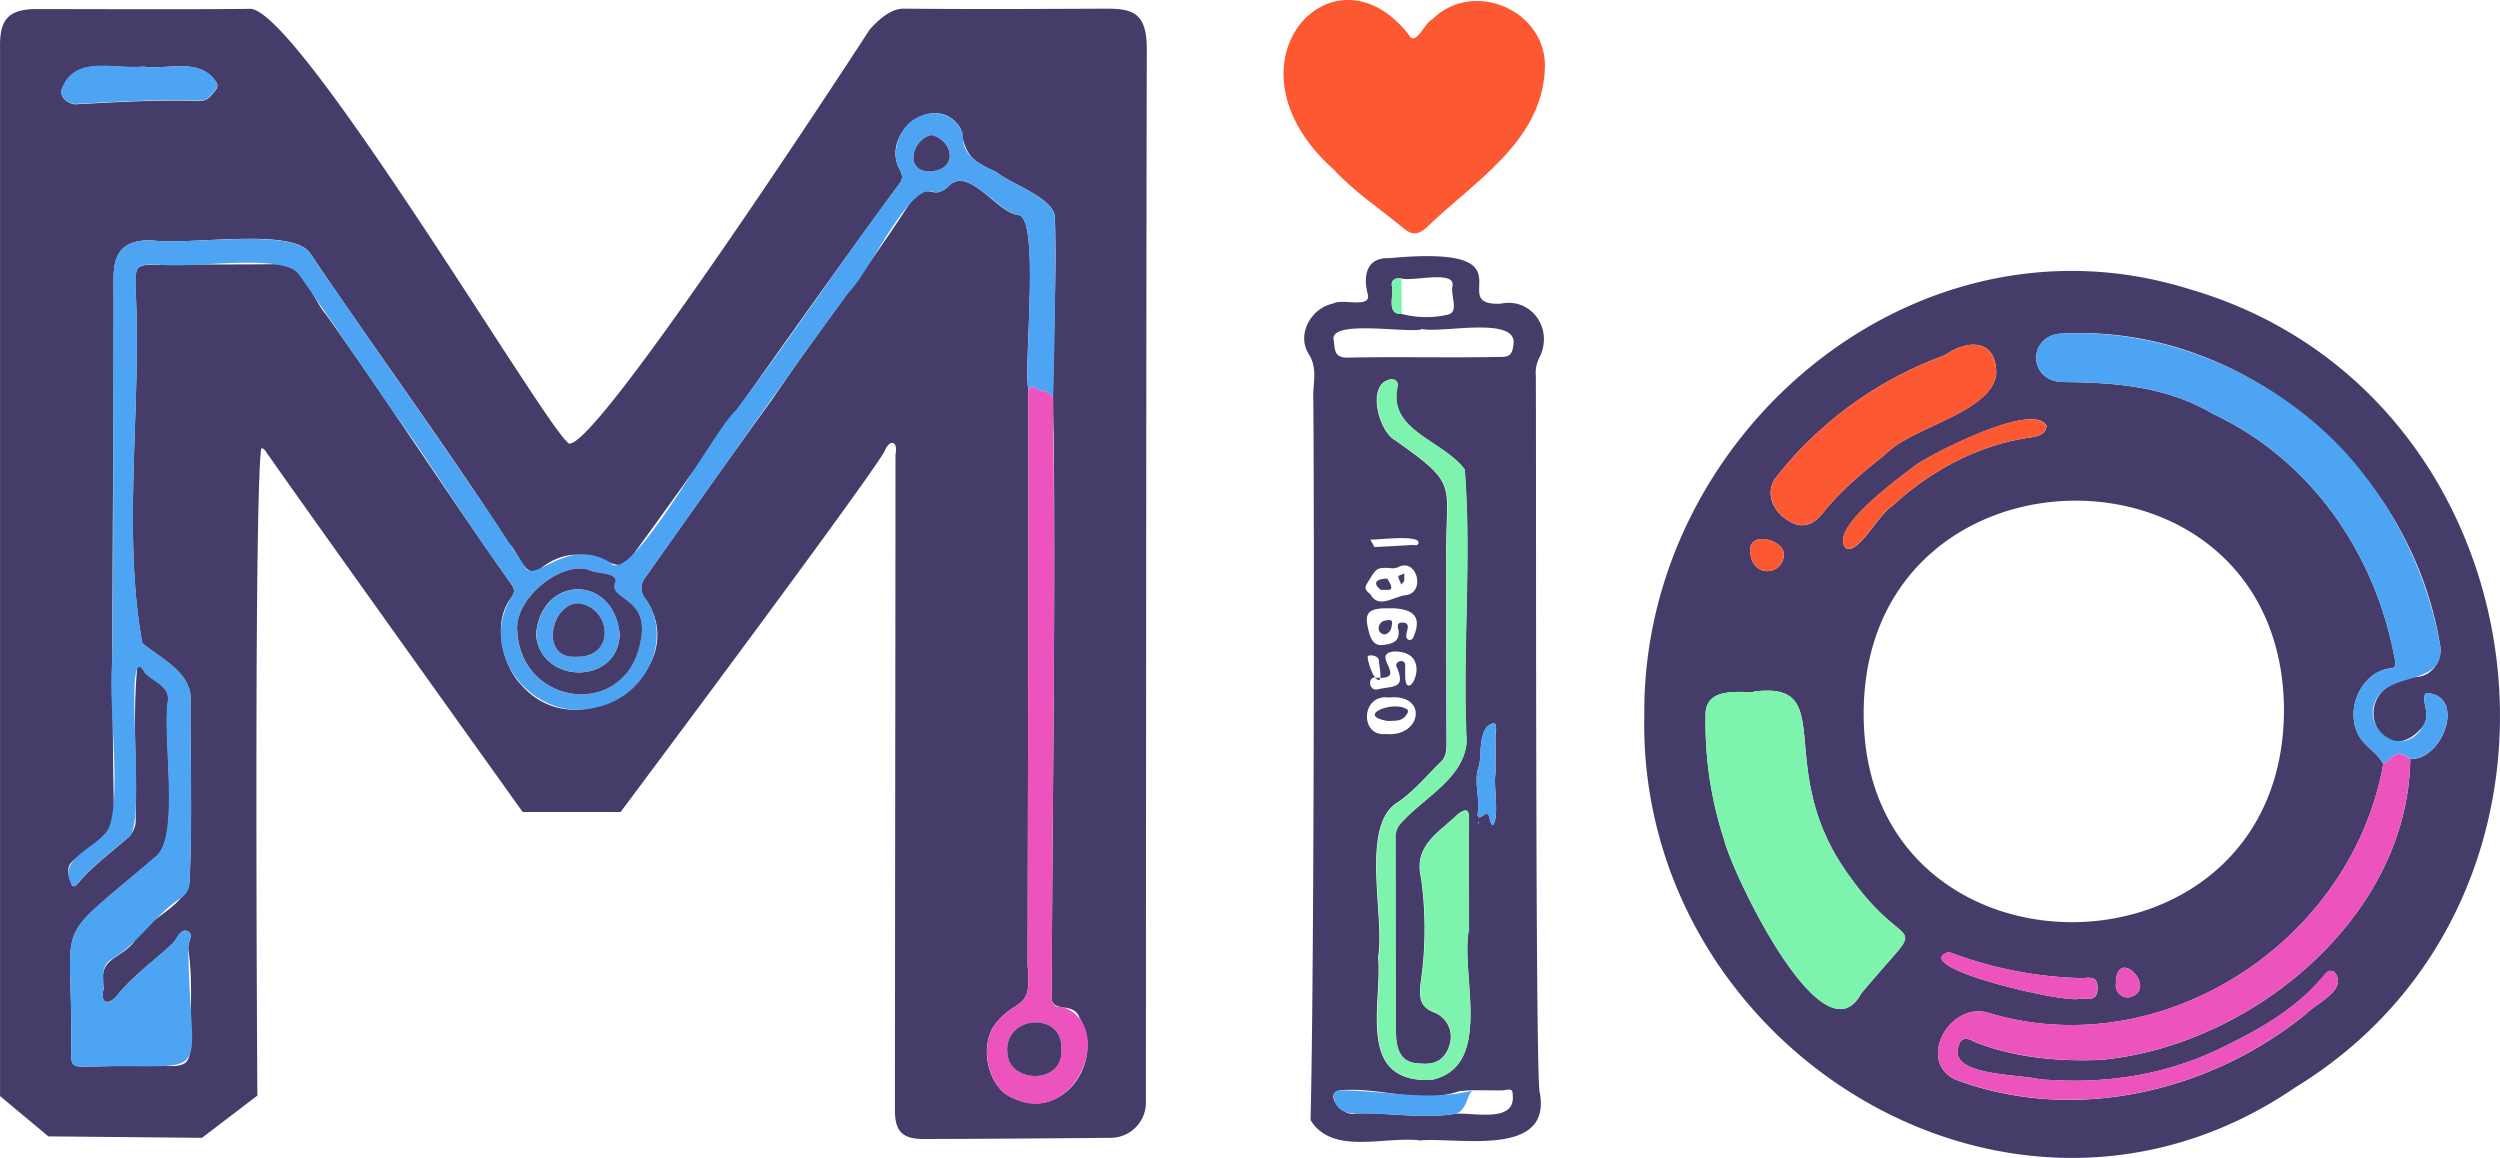 <svg xmlns="http://www.w3.org/2000/svg" viewBox="0 0 587 271.88"><path d="M277.34,265.22a8.29,8.29,0,0,1-8.22,8.29q-22,.21-43.91.28c-5,0-6.8-1.72-6.8-6.75,0-22.9.13-125.59.13-154,.67-3.19-1.41-3.74-2.62-.62C211,120.8,154,197,154,197H131s-53.12-74.27-59.49-83.48c-.63-.67-1.08-2.06-1.9-1.87-1.8,13.51-.9,151.94-.9,151.94l-13,9.92-36.08-.34L8.29,263.71s0-235.54,0-246.83c0-6.23,2.31-8.4,8.6-8.4,16.62,0,33.25.11,49.88-.05C77.41,7.1,135,104.37,141.49,110.16c3.6,7,70.94-96.78,70.94-96.78s4-5,7.92-5c15.89.14,31.79.08,47.68,0,6.28,0,9.55,1,9.52,9.62C277.43,55.05,277.35,223.81,277.34,265.22ZM249.73,97.85c.06,45.08-.1,90.15-.16,135.22,1.11,11.23-2.84,7.19-7.92,14.17-3.57,5.45-1.07,14.83,4.48,16.93,11.71,5.59,21.72-8.73,15.63-18.83-1.45-4.13-6.94-.68-6.54-5.37.14-43.69.89-87.37.48-131.06-.61-17.17.87-34.57.26-51.87-.86-4.5-10.14-7.37-13.77-10.33-5.68-2.53-7.15-3.71-8.37-10.2-5.34-8.67-17.89.07-14.8,8.53.48,1.32,1.78,2.67.55,4.3-21.47,29.16-42,59-63.35,88.23-2.9,5.25-9.92-6-20.69,2-3.9,3.51-5.33-3.43-7.66-5.53-15-23.2-31.38-45.38-46.8-68.28-4.27-6.14-28.77-1.67-37.38-3-6.11,0-8.7,2.51-8.74,8.71.15,41.92-.72,83.84.08,125.76.09,5.08-5.75,7.68-9,10.79-2.57,1.69-1.69,3.56-1.09,5.61.36,1.24,1,.85,1.55.24,3.42-4.1,7.74-7.24,11.71-10.74a5.46,5.46,0,0,0,1.93-4.61c.3-11.7-.74-24.26.39-35.57,1.22-.54,1.29,1,2,1.54,2,2,5.57,3,5.25,6.35-1.4,8.53,2.92,32.06-2.84,36.61C19.65,229.1,25.44,220.22,25,252.66c0,4.18,0,4.17,4.29,4.11,6-.08,12.08-.36,18.11-.13,4.11.15,5.58-.49,5.55-4.6,0-7.62.65-15.28-.45-22.86-.21-1.49,1.46-3.57-.23-4.21s-2.4,1.92-3.54,3c-4.24,3.94-9,7.34-12.71,11.83-1.81,2.49-4.49,2.69-3.38-1.4-1.27-7.25,3.19-6.34,7-10.74,3.17-5.81,11.31-7.84,13.12-14,.74-14.64.15-29.27.25-43.91-.47-5.85-7.29-9-11.32-12.37-4.8-26.26-.06-56.25-1.62-83.7,0-4.91.16-5.15,5.08-5.19,9.62-.07,19.25,0,28.87-.12,5.8.61,7.52,8,10.88,11.93,14.83,20.84,28.66,42.36,43.43,63.23,1,1.32.7,2.17-.13,3.29-4.55,6.08-1.64,16,2.25,20.08,13.72,16.23,41-3.27,29.37-19.94a3.87,3.87,0,0,1-.26-4.7c9.91-14,19.79-28.06,29.94-42C199.81,84.94,211.3,70.47,221.3,55c1.48-2.14,2.72-4.42,6-3.56,1.51.39,3-.56,3.92-1.61,4.76-4.2,10.87,6.12,16,7C252.64,56.66,248.56,91.83,249.73,97.85ZM42,22V22c-6.28.77-15.45-2.61-18.77,4.4-1.39,2.1.12,4,2.61,4.45,9.73-.51,19.41-1.13,29.22-.77,2.13,0,2.87-1.38,3.87-2.61a1.48,1.48,0,0,0,0-2C55.09,19.86,47.81,22.78,42,22Z" transform="translate(-8.28 -6.35)" style="fill:#463c6a"/><path d="M394.36,174.24c-.53-65.73,63.46-120.22,128-100C606.32,98.62,622,216,547.18,261.69,480.52,307.29,392.74,252.23,394.36,174.24Zm179.85,10.32c7.85.29,13.14-15.17,3.7-15.46-1.45,1.44,1.32,4.73-.68,7.74-9.73,12-19.84-9.8-1.22-11.57,3.47-.36,5.86-4,5.2-7.45-6.78-41.85-46-75.47-88.75-73.15-8.06.26-8.21,11.17.2,11.39,12.25.1,24.3,1,35.25,7.49,23,10.77,38.18,32.83,42.67,57.61.31,1.34.18,2.12-1.19,2.13-7.1,1-10.87,10.57-6.87,16.39,1.54,2.29,4.09,3.6,5.34,6.08-7.37,41.49-51.61,70.71-92.56,58.46-9.11-2.95-17.13,11.22-7.9,15.61,27.69,10.41,59.44,3.08,82.17-15.27,2.41-2.59,10.35-5.91,6.77-10-1.07-.57-1.63-.1-2.33.75-6.64,8.1-15.74,13.05-24.82,17.42C516,259,501.74,261,487.07,259.75c-4.65-1.23-21.81-.72-18.84-8,.58-2.19,2.57-1.47,3.54-.82,9.46,3.77,19.74,4.7,29.8,4.28C536.77,252,573.75,221.78,574.21,184.56ZM445.87,174c0,66,100,65.11,98.67-2.37C542.75,106.78,445.79,108.46,445.87,174ZM420,168.74v.14c-4.7-.06-11.52-.87-11.25,5.69a87.56,87.56,0,0,0,4.35,28.93c1.86,7.8,23.27,52.74,32.19,36.13,16.46-19.8,11.45-7.72-2.44-27.15C423.78,186.92,440.65,166.1,420,168.74ZM477,94.22c.09-8.69-7.15-8-12.06-4.46a89,89,0,0,0-39.62,28.64c-2.41,3-1.3,7.3,2.21,9.78s6.24,1.81,8.89-1.53c4.15-5.23,9.33-9.47,14.49-13.58C457.13,106.55,475.82,103.28,477,94.22Zm11.86,12.23c-2.68-6-26.2,6-30.7,9.06-3.71,2.88-20.74,15.07-16.48,19.5,2.74,1.83,7.93-8.19,10.75-9.72,9.2-8.49,20.5-14.62,33-16.28C486.88,108.67,488.55,108.39,488.81,106.45Zm7.8,134.38c1.7-.13,4,.85,4.12-2.28.18-3.47-2.29-2.47-4.08-2.54a93.93,93.93,0,0,1-30.85-6.14C455.79,233.31,493.49,242.12,496.61,240.83ZM423.38,140.45a3.89,3.89,0,0,0,3.74-4.1c-.12-3.19-8-5.5-7.92-.7C419.27,138.54,421,140.54,423.38,140.45Zm81.71,96.83a2.83,2.83,0,0,0,3,3.27C515.53,238.85,505.17,228,505.09,237.28Z" transform="translate(-8.28 -6.35)" style="fill:#463c6a"/><path d="M342,274.16c-8.34-1.2-20.83,3.62-26-4.82.86-34.46.88-142.09.65-169.1-.21-3.76,1.17-7.27-1.1-10.79-2.84-4.47.45-10.74,5.72-11.81,2.06-1.27,8.74,1.15,8.22-2-1.25-4.51-.39-8.9,5-8.67,34.74-3.28,12.68,11.24,26.12,10.69,7.22-1.55,12.56,5.92,9.11,12.68a7.52,7.52,0,0,0-.83,4.14c.13,11.08-.17,165.76.92,168.38,2.86,15.2-18.56,10.6-27.78,11.23ZM337.36,71.74c-1.56-.23-2.62.39-2.22,2,.44,1.87-1.46,6.52,2.27,6.33a22.68,22.68,0,0,0,10.82.16c2.76-.66.54-4.47,1.11-6.82C349.88,69.73,340,72.5,337.36,71.74Zm12.71,196.11c4.23-.31,14.29,2.28,13.37-4.56.1-1.75-1.53-.89-2.37-.93-3.34.07-7-.2-10.24.22-9.05,3.13-18.32-1-27.55-.26-4.58.33.05,6.38,3.21,5.47C334.24,267.55,342.59,269.15,350.07,267.85Zm3-42.85h.08c0-8.78-.05-17.56,0-26.34,0-2.41-.7-2.42-2.43-1.27-4.63,4.52-10.65,7.43-8.77,15.23a86.83,86.83,0,0,1,0,23.72c-.61,4.43-.24,6.35,2.87,7.67a6.1,6.1,0,0,1,3.81,7.63c-.94,3.33-3.27,4.83-6.88,4.42-5.51-.07-5.8-4.41-5.79-9.12q0-21.8-.05-43.59a4.81,4.81,0,0,1,1.47-3.93c5.27-5.85,14.6-10.33,15.23-18.91-1-21.15,1.21-43.33-.46-63.95-5.13-6.89-18-9-15.78-19.28.21-1-.13-1.9-1.46-1.88-5.94.86-3,12.19.94,14.33,15.28,10.75,11.81,9.87,12,27.42q0,21.79.05,43.59c0,1.56,0,3.18-1.22,4.4-3.36,3.25-6.38,7-10.22,9.58-8.91,5.41-3,26.46-4.6,36.38,1,11-5.3,29.53,12.42,28.82C359,256.91,351.31,235.69,353.11,225ZM342,83.57v.13c-3.62.9-22.13-2.48-20.53,2.72.23,2.21.19,4,3.35,3.9,12-.25,24.09.09,36.12-.18,1.68,0,2.41-.58,2.64-2.54C365.28,80.22,346.64,84.74,342,83.57ZM359.41,188h0c0-2.82.07-5.63,0-8.45,0-1.17.57-3.24-.42-3.35-3.61.56-2.85,7.06-3.36,9.74-1.52,3.82.26,7.72-.39,11.54-.08.51.19,1.07.92.6,2.45-2,1.4,1.33,2.63,2.06C360.41,198.08,358.92,191.14,359.41,188ZM334.5,139.71c-3.09-.1-3,0-5.26,3.68-1,1.64.58,2,1,2.8,1.95,3.06,5.52.14,8.19-.1,4.65-.68,2.51-8.82-1.82-6.59A3.57,3.57,0,0,1,334.5,139.71Zm-.65,39c8.24.67,9.8-9.48.54-8.59C327.73,169.25,327.52,179.6,333.85,178.67Zm1.29-29.51c-5.29-.19-6.56.73-5.67,4.6.4,1.73,1,4.3,3.42,4,1.38-.19,4-.31,3.8-3.18-.06-.76-.79-2.12.88-2.09,2.9.07-.39,3.48,1.57,4.08.87.12,1.09-.85,1.33-1.5C341.89,151.21,340.19,149.34,335.14,149.16Zm3.08,15.57c-.11,8.11,7.55-5.61-2.64-5.45-5.76.59,3.59,6.56-3.94,6.18-2.34-.71-2.12,3.27.15,2.7,3.81-.84,6.47-.14,4.56-5-1.07-1.57,1.95-2.43,1.86-.61C338.22,163.16,338.22,163.79,338.22,164.73ZM330,133l1,1.8s7.14-.35,8.57-.49c.63-.07,1.67.41,1.78-.56C341.41,131.71,330,133.35,330,133Zm2,28.19c-.21-.95-2.58-1.29-2.6-.57,0,1,1.33,5.35,2.62,5.4C332.91,166,332,162.07,332,161.17Zm23.5,38.51c.07-.18.14-.29-.12-.33C355.29,199.53,355.23,199.63,355.48,199.68Z" transform="translate(-8.28 -6.35)" style="fill:#463c6a"/><path d="M371,22.91c-.94,17-16.85,26.2-27.91,37-1.79,1.55-3.29,1.68-5.09.18-5.56-4.62-11.73-8.67-16.58-13.94-27.63-24.7-.24-54.33,17.53-31.79,1.69,3.28,3.75-2.64,5.61-3.46C354.37,1.17,372,9.05,371,22.91Z" transform="translate(-8.28 -6.35)" style="fill:#fc5932"/><path d="M249.73,97.85c-1.09-6.57,2.79-40.79-2.43-41-5-1-11.51-11.19-16-7.06-1,1.06-2.41,2-3.92,1.62C221.76,49.05,212.07,71,207.4,75.17c-16.21,22.15-31.9,44.75-47.81,67.05a3.87,3.87,0,0,0,.26,4.7c6.26,8.46,1,22.91-11.74,25.56-14.13,3.62-27.84-12.27-19.88-25.7.83-1.12,1.1-2,.13-3.29-8.38-11.37-15.85-23.37-23.86-35-9-12.66-17.5-25.61-26.45-38.26-5.45-4.35-24.71-.71-32.87-1.78-4.92,0-5.07.28-5.07,5.19,1.55,27.44-3.19,57.45,1.61,83.7,4,3.39,10.86,6.52,11.32,12.37-.1,14.64.49,29.27-.25,43.9A4.38,4.38,0,0,1,51,217.06c-6.24,3.9-10,10.58-16.26,14.38-3.1,1.7-2,4.5-2.11,6.95-.87,3.55,1.1,4.39,3.38,1.4,3.73-4.49,8.47-7.89,12.71-11.83,1.14-1.07,1.78-3.65,3.54-3s0,2.72.23,4.21c.45,32.15,7,26.95-23.21,27.59-4.28.06-4.28.07-4.29-4.11.44-32.37-5.37-23.59,19.86-45.22,5.71-4.46,1.47-28.21,2.84-36.61.32-3.35-3.29-4.32-5.25-6.35-6-10.52.94,37.7-4.27,38.64-4,3.5-8.29,6.64-11.71,10.74-.52.61-1.19,1-1.55-.24-2.81-5.32,5.09-8,8-11.5,4.66-4.47.44-31.94,1.77-40.64.31-30,.09-60,.26-90,0-6.2,2.63-8.72,8.74-8.71,8.41,1.28,33.24-3,37.38,3,16.68,24.57,34.08,48.59,50.32,73.43,2.15,4.9,9.79-7.2,20.2-.75,4.6,6,24.32-31.22,29.44-35.69,13.28-17.47,25.33-35.88,38.54-53.4,1.23-1.63-.07-3-.55-4.3-1.28-3.56.65-8.94,4.11-10.82,4.58-2.65,9.16-1.13,11.26,3.37-.41,5.61,4.11,7.25,7.8,9.12,3.67,2.84,12.94,6,13.77,10.33.15,14.26.09,28.69-.45,42.86-.81-2.37-3.65-1.32-4.92-2.92Zm-120,56.83c.89,17.62,25.8,20.78,29,1.85,2-10.39-8.21-9.19-5.91-13.78-.26-2.12-4.45-1.63-6-2.45C140.38,137.7,128.81,146.94,129.76,154.68ZM226.15,46.59c7.39,0,6-7.33.88-8.53C222.73,38.76,220.49,46.24,226.15,46.59Z" transform="translate(-8.28 -6.35)" style="fill:#4ca4f3"/><path d="M249.73,97.85l.86-.87c1.27,1.6,4.11.55,4.92,2.92.72,46.61-.12,93.4-.29,140.07,0,2,.42,2.95,2.56,2.81,13,4.51,2.66,28.66-11.65,21.39-5.55-2.1-8-11.48-4.48-16.93,5-6.93,9.09-2.93,7.92-14.17C249.63,188,249.79,142.93,249.73,97.85Zm7.73,154.73c.52-8.86-14-8-12.6,1.49C245.71,260.89,258.31,260.85,257.46,252.58Z" transform="translate(-8.28 -6.35)" style="fill:#ed53bd"/><path d="M42,22c5.81.76,13.09-2.16,16.88,3.38a1.48,1.48,0,0,1,0,2c-1,1.23-1.74,2.66-3.87,2.61-9.81-.36-19.49.26-29.22.77-2.49-.46-4-2.35-2.61-4.45,3.32-7,12.49-3.63,18.77-4.4Z" transform="translate(-8.28 -6.35)" style="fill:#4ca4f3"/><path d="M420,168.74c20.64-2.66,3.79,18.19,22.86,43.74,13.83,19.38,18.92,7.35,2.43,27.15-8.91,16.62-30.33-28.32-32.19-36.12a87.66,87.66,0,0,1-4.35-28.94c-.26-6.55,6.55-5.76,11.25-5.69Z" transform="translate(-8.28 -6.35)" style="fill:#7ef3ad"/><path d="M567.86,185.76c-1.25-2.48-3.8-3.79-5.34-6.08-4-5.82-.23-15.39,6.87-16.39,1.37,0,1.5-.79,1.19-2.13-4.49-24.77-19.64-46.84-42.67-57.61-10.95-6.52-23-7.39-35.25-7.49-8.36-.18-8.3-11.17-.2-11.39,24.76-1.24,50,9.89,66.61,28a92.34,92.34,0,0,1,22.14,45.13c1.4,8.79-9.67,6.72-13.89,11.21-6.37,7,4.72,16.74,9.91,7.81,2-3-.78-6.34.68-7.74,9.44.29,4.15,15.75-3.7,15.46C570.5,181.92,570.62,184.12,567.86,185.76Z" transform="translate(-8.28 -6.35)" style="fill:#4ca4f3"/><path d="M567.86,185.76c2.75-1.64,2.65-3.84,6.35-1.2-.46,37.22-37.44,67.43-72.64,70.63-10.06.42-20.34-.51-29.8-4.28-1-.65-3-1.37-3.54.82-3.07,7.28,14.32,6.8,18.84,8C501.74,261,516,259,529.19,252.7c9.08-4.37,18.18-9.32,24.82-17.42.7-.85,1.26-1.32,2.33-.75,3.61,4.12-4.4,7.44-6.77,10-22.73,18.35-54.48,25.68-82.17,15.27-9.22-4.39-1.22-18.55,7.9-15.6C516.25,256.47,560.49,227.25,567.86,185.76Z" transform="translate(-8.28 -6.35)" style="fill:#ed53bd"/><path d="M477,94.22c-1.07,9-19.86,12.36-26.09,18.85-5.16,4.11-10.34,8.35-14.49,13.58-2.65,3.34-5.51,3.91-8.89,1.53s-4.62-6.8-2.21-9.78a89,89,0,0,1,39.62-28.64C469.8,86.2,477.05,85.53,477,94.22Z" transform="translate(-8.28 -6.35)" style="fill:#fc5932"/><path d="M488.81,106.45c-.26,1.94-1.93,2.22-3.42,2.56-12.51,1.66-23.81,7.79-33,16.28-2.94,1.61-7.86,11.44-10.74,9.72-4.17-4.61,12.7-16.51,16.47-19.5C462.66,112.39,486,100.46,488.81,106.45Z" transform="translate(-8.28 -6.35)" style="fill:#fc5932"/><path d="M496.61,240.83c-3,1.31-40.86-7.51-30.81-11A93.93,93.93,0,0,0,496.65,236c1.79.07,4.26-.93,4.08,2.54C500.57,241.68,498.31,240.7,496.61,240.83Z" transform="translate(-8.28 -6.35)" style="fill:#ed53bd"/><path d="M423.38,140.45c-2.36.09-4.11-1.91-4.18-4.8-.09-4.8,7.8-2.49,7.92.7A3.89,3.89,0,0,1,423.38,140.45Z" transform="translate(-8.28 -6.35)" style="fill:#fc5932"/><path d="M505.09,237.28c.08-9.29,10.44,1.58,3,3.27A2.83,2.83,0,0,1,505.09,237.28Z" transform="translate(-8.28 -6.35)" style="fill:#ed53bd"/><path d="M353.11,225c-1.8,10.74,5.85,31.87-8.72,34.92-17.72.71-11.42-17.81-12.42-28.82,1.56-9.89-4.3-31,4.6-36.38,3.84-2.55,6.86-6.33,10.22-9.58,1.26-1.22,1.22-2.84,1.22-4.4q0-21.8-.05-43.6c-.24-17.52,3.31-16.63-12-27.41C332,107.41,329.06,96.4,335,95.4c1.33,0,1.67.88,1.46,1.88-2.18,10.2,10.65,12.41,15.77,19.29,1.68,20.62-.57,42.79.47,63.93-.63,8.59-10,13.07-15.23,18.92a4.81,4.81,0,0,0-1.47,3.93q0,21.79.05,43.59c0,4.66.27,9.09,5.79,9.12,3.61.41,5.94-1.09,6.88-4.42A6.1,6.1,0,0,0,344.9,244c-3.11-1.32-3.48-3.24-2.87-7.67a86.83,86.83,0,0,0,0-23.72c-1.88-7.8,4.15-10.71,8.77-15.23,1.73-1.15,2.46-1.14,2.43,1.27-.08,8.78,0,17.56,0,26.34Z" transform="translate(-8.28 -6.35)" style="fill:#7ef3ad"/><path d="M350.07,267.85c-7.48,1.3-15.82-.3-23.58-.06-2.16-.07-4.12-.54-4.86-3-.46-1.59-.07-2.56,1.65-2.43,10.45.07,20.27,2.6,30.62.11C352.52,264.16,352.63,267,350.07,267.85Z" transform="translate(-8.28 -6.35)" style="fill:#4ca4f3"/><path d="M359.41,188c-.49,3.17,1,10-.63,12.14-1.24-.74-.19-4-2.64-2.06-.73.47-1-.09-.92-.6.65-3.82-1.13-7.72.39-11.53.51-2.69-.25-9.19,3.36-9.75,1,.11.38,2.18.42,3.35.11,2.82,0,5.63,0,8.45Z" transform="translate(-8.28 -6.35)" style="fill:#4ca4f3"/><path d="M337.36,71.74l.05,8.34c-3.73.18-1.83-4.46-2.27-6.32C334.74,72.13,335.8,71.51,337.36,71.74Z" transform="translate(-8.28 -6.35)" style="fill:#7ef3ad"/><path d="M355.48,199.68c-.25-.05-.19-.15-.12-.33C355.62,199.39,355.55,199.5,355.48,199.68Z" transform="translate(-8.28 -6.35)" style="fill:#4ca4f3"/><path d="M129.76,154.68c-.95-7.74,10.62-17,17.1-14.38,1.57.81,5.76.34,6,2.45-2.32,4.56,7.87,3.38,5.91,13.78C155.56,175.46,130.65,172.3,129.76,154.68Zm24,.31c-1.63-14-18.55-13.5-19.62.39C135.15,167.14,153.66,167.34,153.8,155Z" transform="translate(-8.28 -6.35)" style="fill:#463c6a"/><path d="M226.15,46.59c-5.66-.35-3.42-7.84.88-8.53C232.13,39.26,233.53,46.6,226.15,46.59Z" transform="translate(-8.28 -6.35)" style="fill:#463c6a"/><path d="M257.46,252.58c.85,8.27-11.75,8.31-12.6,1.49C243.46,244.56,258,243.72,257.46,252.58Z" transform="translate(-8.28 -6.35)" style="fill:#463c6a"/><path d="M334,175.63c-7.33-1.31,1.05-4.64,4.23-2.95,1.21.32.45,1.39-.07,1.95C337.16,175.74,335.72,175.56,334,175.63Z" transform="translate(-8.28 -6.35)" style="fill:#463c6a"/><path d="M333.49,155.32c-2.3-.13-1.76-3.27.28-3.29.58-.15,1.44-.27,1.37.61C335.05,153.72,334.85,154.93,333.49,155.32Z" transform="translate(-8.28 -6.35)" style="fill:#463c6a"/><path d="M153.8,155c-.14,12.35-18.65,12.15-19.62.39C135.26,141.48,152.17,141,153.8,155Zm-10.21,5.57c9.6.26,8.1-12.07.17-12.55C137.51,148.5,135,161.1,143.59,160.56Z" transform="translate(-8.28 -6.35)" style="fill:#4ca4f3"/><path d="M143.59,160.56c-8.56.54-6.08-12.06.17-12.55C151.69,148.49,153.19,160.82,143.59,160.56Z" transform="translate(-8.28 -6.35)" style="fill:#463c6a"/><path d="M332.41,143.36" transform="translate(-8.28 -6.35)" style="fill:#463c6a"/><path d="M334.12,144.85c1.88.15,0-2.42,0-2.42.87-.47-5.15-.35-1.64,2.42" transform="translate(-8.28 -6.35)" style="fill:#463c6a"/><path d="M338,141c-1.84.74-1.63.32-.68,2.62l.68-.88" transform="translate(-8.28 -6.35)" style="fill:#463c6a"/></svg>